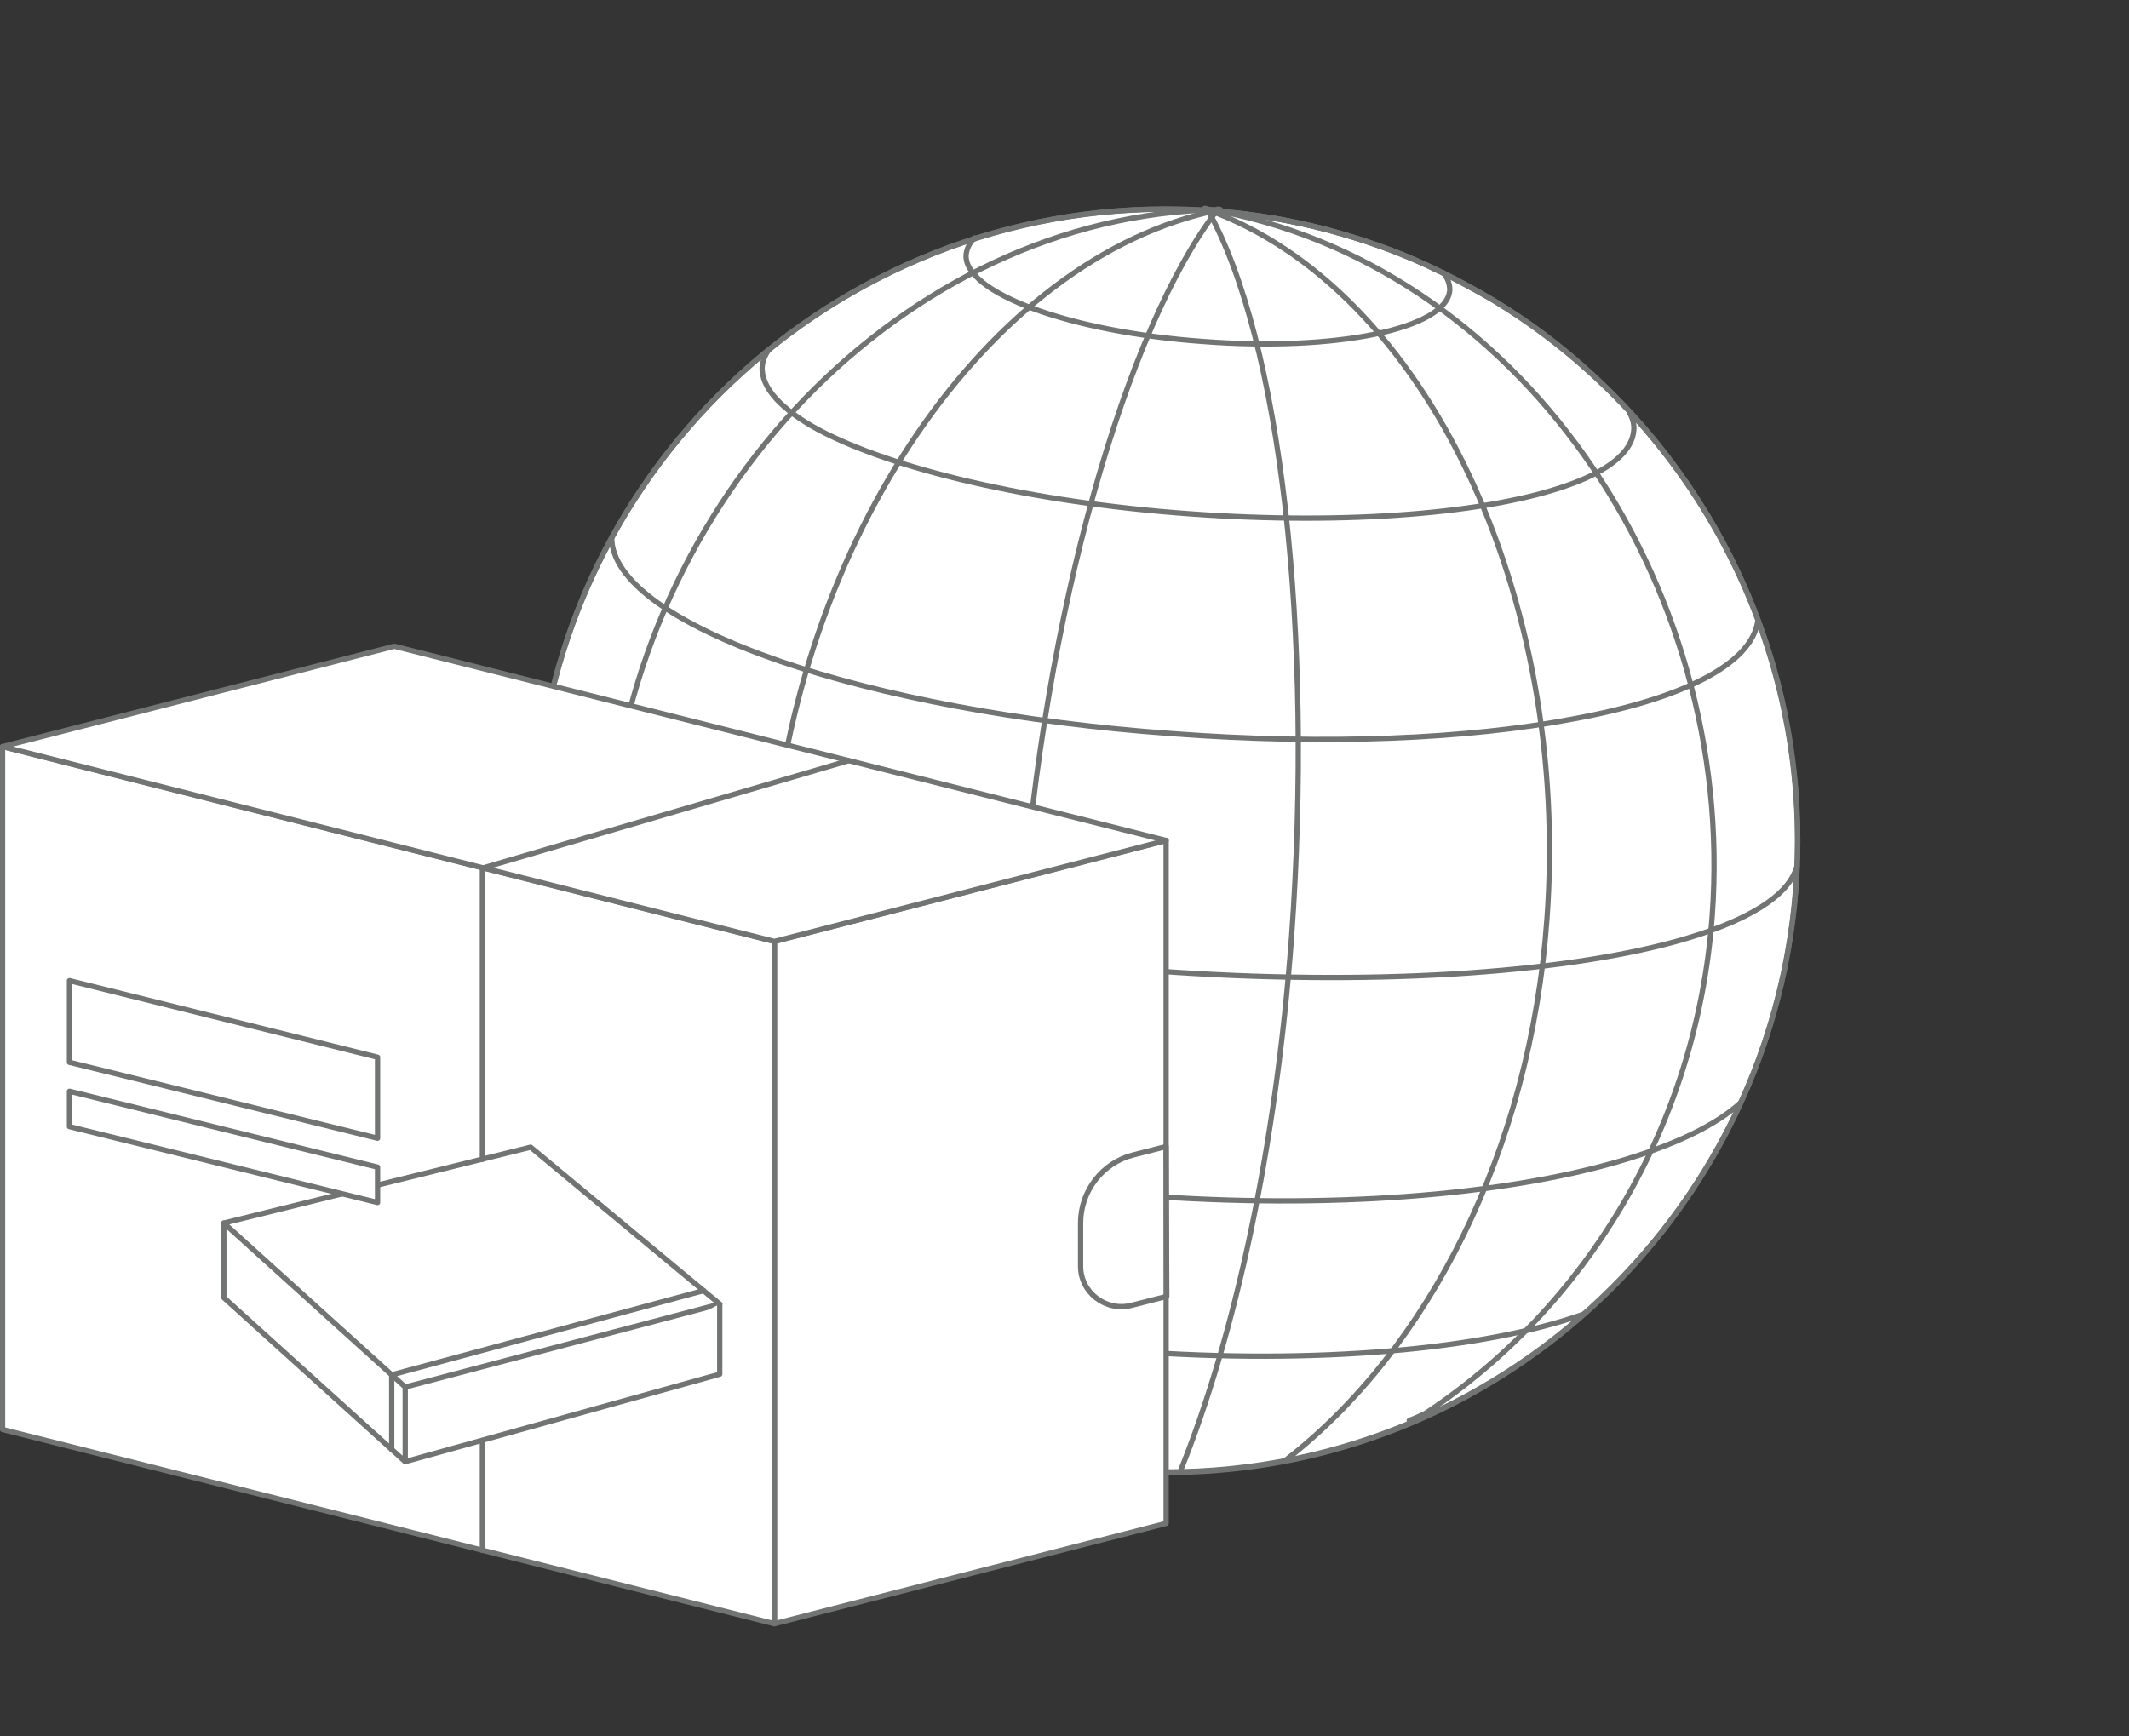 <?xml version="1.0" encoding="UTF-8"?> <!-- Generator: Adobe Illustrator 25.4.1, SVG Export Plug-In . SVG Version: 6.00 Build 0) --> <svg xmlns="http://www.w3.org/2000/svg" xmlns:xlink="http://www.w3.org/1999/xlink" id="Слой_1" x="0px" y="0px" viewBox="0 0 331 270" style="enable-background:new 0 0 331 270;" xml:space="preserve"><rect x="0" y="0" width="331" height="270" fill="#333333" stroke="none"/> <style type="text/css"> .st0{fill:#C4C4C4;fill-opacity:1.000000e-02;} .st1{clip-path:url(#SVGID_00000158734742029938276420000009288112481440448655_);} .st2{fill:#FFFFFF;stroke:#727474;stroke-width:0.822;stroke-linecap:round;stroke-linejoin:round;stroke-miterlimit:10;} .st3{fill:none;stroke:#727474;stroke-width:0.822;stroke-linecap:round;stroke-linejoin:round;stroke-miterlimit:10;} .st4{fill:#FFFFFF;} </style> <rect class="st0" width="331" height="270"></rect> <g> <defs> <rect id="SVGID_1_" y="32" width="279.9" height="221"></rect> </defs> <clipPath id="SVGID_00000060019782964478541010000016699026275473680296_"> <use xlink:href="#SVGID_1_" style="overflow:visible;"></use> </clipPath> <g style="clip-path:url(#SVGID_00000060019782964478541010000016699026275473680296_);"> <path class="st2" d="M279.2,137.9c-1.1,14.8-5.4,28.6-12.2,40.8c-10,17.9-25.4,32.2-43.8,40.9c-14.8,7-31.6,10.4-49.1,9.1 c-3.4-0.3-6.8-0.7-10.2-1.3c-5.6-1-11-2.5-16.2-4.3c-6.3-2.3-12.3-5.2-17.9-8.7c-0.8-0.5-1.6-1-2.3-1.5 c-28.9-18.9-46.9-52.5-44.2-89.3c4-54.1,51-94.7,105.1-90.8c1.1,0.1,2.2,0.2,3.4,0.3c5.8,0.6,11.5,1.7,16.9,3.3 c5.2,1.5,10.3,3.4,15.1,5.8c2.6,1.3,5.2,2.7,7.7,4.1c1.1,0.6,2.1,1.3,3.1,1.9c4.1,2.6,8,5.6,11.6,8.8 C268.4,76.6,281.5,106,279.2,137.9z"></path> <path class="st3" d="M181.3,228.9c54.2,0,98.2-44,98.2-98.2c0-54.2-44-98.2-98.2-98.2s-98.2,44-98.2,98.2 C83.1,184.9,127.1,228.9,181.3,228.9z"></path> <path class="st3" d="M224.4,42.4c0.7,0.9,1,1.8,1,2.7c-0.4,6-17.6,9.6-38.4,8c-20.8-1.5-37.2-7.6-36.8-13.5 c0.1-0.9,0.5-1.8,1.3-2.6"></path> <path class="st3" d="M119.5,54.4c-0.6,0.9-0.9,1.7-1,2.6c-0.2,3.3,3,6.7,8.7,9.8c11.4,6.1,32.9,11.3,57.7,13.1 c24.8,1.8,46.8-0.1,59-4.5c6.2-2.2,9.8-5.1,10.1-8.4c0.1-0.9-0.1-1.8-0.6-2.7"></path> <path class="st3" d="M273.3,96.5c-0.9,6.8-11.8,12.2-28.7,15.3c-16.3,3.1-38.2,4.1-62.2,2.3c-23.9-1.7-45.5-5.9-61.2-11.3 C105,97.2,95,90.3,95.1,83.5"></path> <path class="st3" d="M279.4,134.6c-1.2,4.8-8,8.8-18.8,11.8c-18.2,5-47.8,7-80.8,4.6c-33.1-2.4-62-8.7-79.3-16.2 c-10.2-4.5-16.4-9.5-16.9-14.4c0-0.4,0-0.7,0-1.1c0-0.6,0.2-1.1,0.3-1.7"></path> <path class="st3" d="M86.9,158c3.4,4.2,9.5,8.3,17.7,12c17.1,7.7,43.1,13.7,72.6,15.9c29.5,2.2,56.1,0,74.2-5.2 c8.6-2.5,15.3-5.6,19.3-9.3"></path> <path class="st3" d="M106.3,194.2c14.4,7.6,39.8,13.7,69.1,15.9c29.3,2.2,55.4-0.3,70.7-5.7"></path> <path class="st3" d="M129.8,214.4c-0.8-0.5-1.6-1-2.3-1.5c-22.1-19.9-35.2-50.2-32.8-83.1c3.8-52.1,45.8-96.3,94.7-97.2 c0.1,0,0.2,0,0.3,0"></path> <path class="st3" d="M189.7,32.6c-0.1,0-0.3,0-0.4,0.1c-35.6,7.3-65.7,51.4-69.4,101.5c-2.6,36,8.6,68.7,27.8,88.9"></path> <path class="st3" d="M191.8,33.1c5.8,0.6,11.5,1.7,16.9,3.3c5.2,1.5,10.3,3.4,15.1,5.8"></path> <path class="st3" d="M163.9,227.4c-5.3-22.1-7.4-52-5-84.8c3.4-47.1,16.1-91.5,30.4-110c0,0,0-0.1,0.1-0.1"></path> <path class="st3" d="M187.3,32.4c0.1,0,0.2,0,0.3,0.1c48.2,8.1,82.4,57.8,78.6,109.9c-2.4,32.9-19.8,61-44.6,77.4 c-0.8,0.4-1.7,0.8-2.5,1.1"></path> <path class="st3" d="M200.1,226.9c21.9-17.1,37.8-47.9,40.4-83.9c3.7-50.1-18.7-98.1-52.8-110.4c-0.1,0-0.2-0.1-0.4-0.1"></path> <path class="st3" d="M187.7,32.5c11.5,20.4,16.5,66.1,13.1,113.2c-2.4,32.7-8.8,62.1-17.3,83.1"></path> <path class="st2" d="M181.3,130.7l-60.9,15.7v106.1l60.9-15.6V130.7z"></path> <path class="st3" d="M181.3,178.3l-5.1,1.3c-4.8,1.2-8.2,5.6-8.2,10.6v6.7c0,4.1,3.9,7.1,7.9,6.1l5.5-1.4L181.3,178.3L181.3,178.3 z"></path> <path class="st2" d="M120.4,252.5l-120-30.2V116.1l120,30.3V252.5z"></path> <path class="st2" d="M0.4,116.1l60.9-15.6l120,30.2l-60.9,15.7L0.4,116.1z"></path> <path class="st2" d="M34.8,190.2L63,215.7l48.9-12.9l-29.4-24.4L34.8,190.2z"></path> <path class="st3" d="M63,215.7v11.6l-28.2-25.5v-11.6"></path> <path class="st4" d="M111.9,202.8v10.9L63,227.3"></path> <path class="st3" d="M111.9,202.8v10.9L63,227.3"></path> <path class="st3" d="M60.9,225.4v-11.6l48.5-13.1"></path> <path class="st2" d="M58.7,177l-47.9-11.8v-12.7l47.9,11.9V177z"></path> <path class="st2" d="M58.7,187l-47.9-11.8v-5.5l47.9,11.8V187z"></path> <path class="st3" d="M75,180.3V135l56.9-16.7"></path> <path class="st3" d="M75,241.1V224"></path> </g> </g> </svg> 